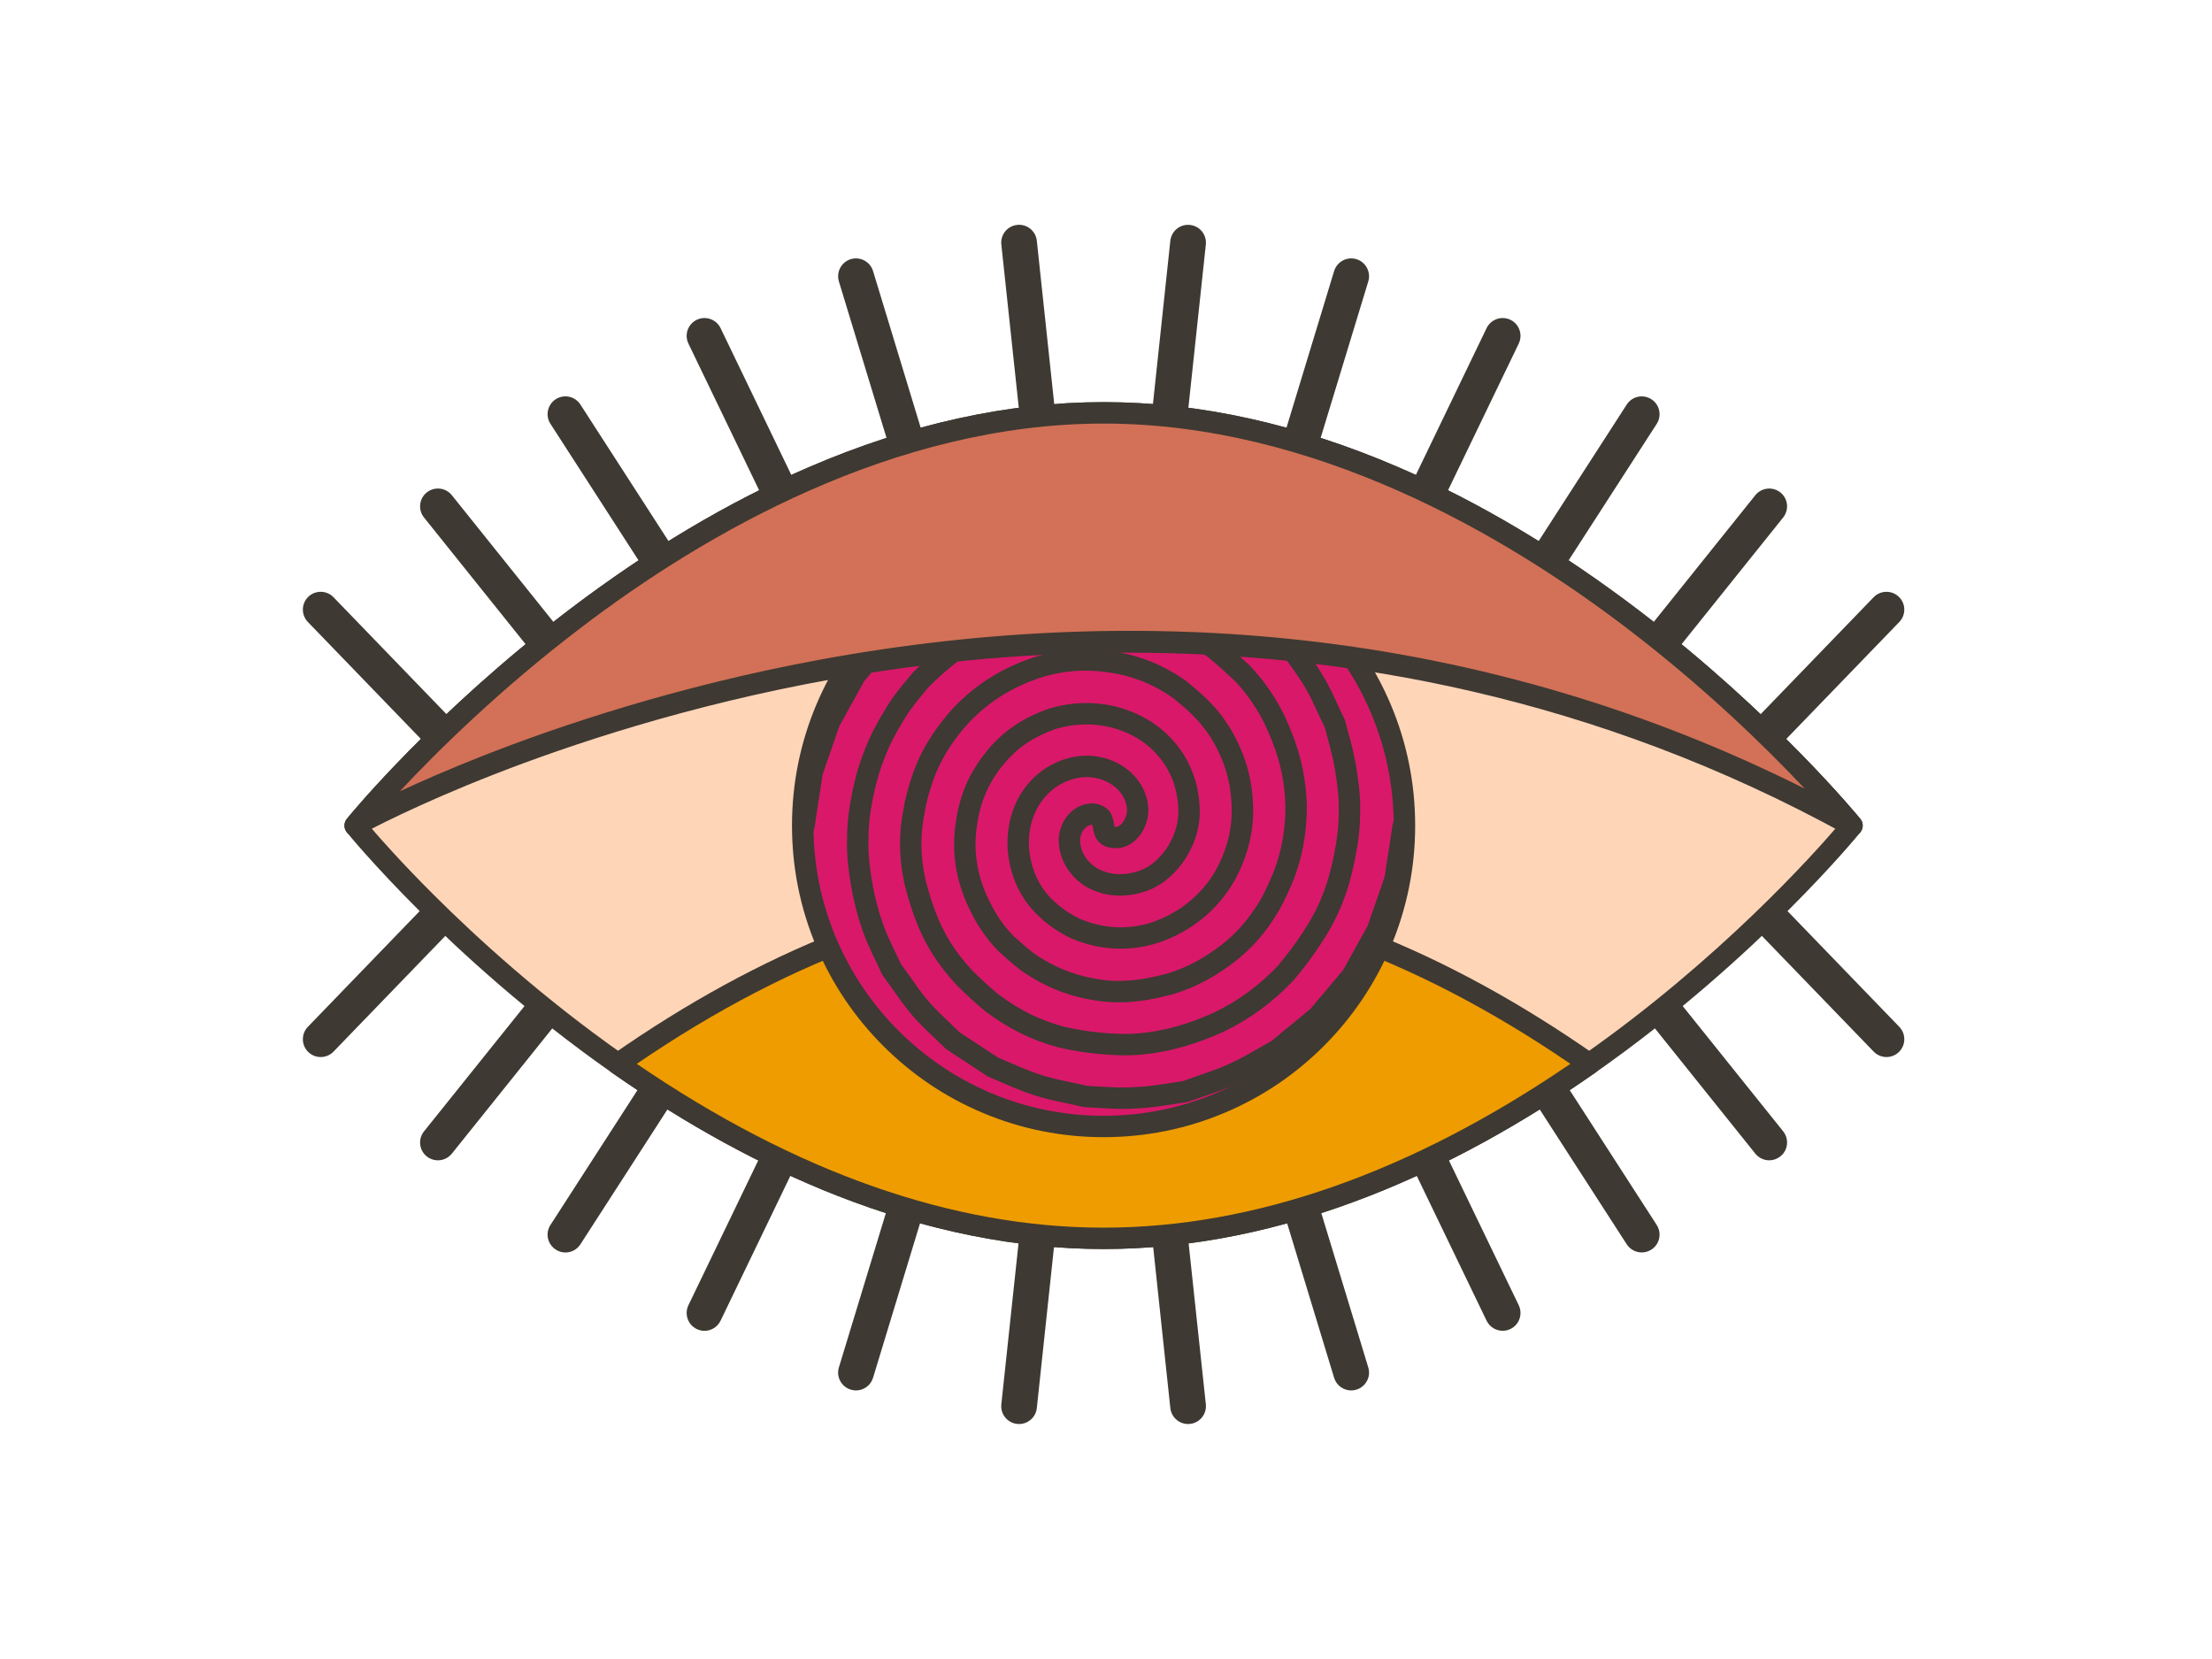 <svg xmlns="http://www.w3.org/2000/svg" xmlns:xlink="http://www.w3.org/1999/xlink" width="200" zoomAndPan="magnify" viewBox="0 0 150 112.5" height="150" preserveAspectRatio="xMidYMid meet" version="1.2"><defs><clipPath id="5ef3908330"><path d="M 20.395 40 L 34 40 L 34 54 L 20.395 54 Z M 20.395 40 "/></clipPath><clipPath id="efacabf51d"><path d="M 67 15.184 L 72 15.184 L 72 33 L 67 33 Z M 67 15.184 "/></clipPath><clipPath id="d64145f5f3"><path d="M 77 15.184 L 82 15.184 L 82 33 L 77 33 Z M 77 15.184 "/></clipPath><clipPath id="2e82fb5c34"><path d="M 116 40 L 129.41 40 L 129.41 54 L 116 54 Z M 116 40 "/></clipPath><clipPath id="f9889ec0fc"><path d="M 20.395 58 L 34 58 L 34 72 L 20.395 72 Z M 20.395 58 "/></clipPath><clipPath id="c8ac4a3f14"><path d="M 67 79 L 72 79 L 72 96.57 L 67 96.57 Z M 67 79 "/></clipPath><clipPath id="7db58490e0"><path d="M 77 79 L 82 79 L 82 96.57 L 77 96.57 Z M 77 79 "/></clipPath><clipPath id="75ca0b5b0d"><path d="M 116 58 L 129.41 58 L 129.41 72 L 116 72 Z M 116 58 "/></clipPath></defs><g id="da82dc3b45"><g clip-rule="nonzero" clip-path="url(#5ef3908330)"><path style=" stroke:none;fill-rule:nonzero;fill:#3e3932;fill-opacity:1;" d="M 31.988 53.152 C 31.672 53.152 31.355 53.027 31.121 52.781 L 20.879 42.18 C 20.414 41.699 20.426 40.934 20.906 40.469 C 21.387 40.008 22.152 40.02 22.617 40.5 L 32.859 51.102 C 33.324 51.582 33.312 52.348 32.832 52.812 C 32.594 53.039 32.293 53.152 31.988 53.152 Z M 31.988 53.152 "/></g><path style=" stroke:none;fill-rule:nonzero;fill:#3e3932;fill-opacity:1;" d="M 38.918 47.047 C 38.562 47.047 38.215 46.891 37.973 46.594 L 28.754 35.094 C 28.336 34.574 28.418 33.812 28.938 33.395 C 29.461 32.977 30.223 33.059 30.641 33.582 L 39.859 45.082 C 40.277 45.602 40.195 46.363 39.676 46.781 C 39.449 46.961 39.184 47.047 38.918 47.047 Z M 38.918 47.047 "/><path style=" stroke:none;fill-rule:nonzero;fill:#3e3932;fill-opacity:1;" d="M 46.34 41.684 C 45.941 41.684 45.551 41.488 45.32 41.129 L 37.328 28.742 C 36.965 28.184 37.125 27.434 37.688 27.07 C 38.25 26.711 38.996 26.871 39.359 27.434 L 47.352 39.82 C 47.715 40.379 47.555 41.129 46.992 41.492 C 46.789 41.621 46.562 41.684 46.34 41.684 Z M 46.34 41.684 "/><path style=" stroke:none;fill-rule:nonzero;fill:#3e3932;fill-opacity:1;" d="M 54.176 37.266 C 53.727 37.266 53.293 37.012 53.086 36.582 L 46.684 23.301 C 46.395 22.699 46.645 21.977 47.246 21.688 C 47.848 21.398 48.57 21.648 48.863 22.25 L 55.262 35.531 C 55.555 36.133 55.301 36.855 54.699 37.145 C 54.531 37.227 54.352 37.266 54.176 37.266 Z M 54.176 37.266 "/><path style=" stroke:none;fill-rule:nonzero;fill:#3e3932;fill-opacity:1;" d="M 62.336 34.047 C 61.816 34.047 61.34 33.711 61.18 33.188 L 56.887 19.086 C 56.695 18.445 57.055 17.77 57.691 17.574 C 58.332 17.383 59.008 17.742 59.203 18.379 L 63.492 32.484 C 63.688 33.121 63.328 33.797 62.688 33.992 C 62.57 34.027 62.453 34.047 62.336 34.047 Z M 62.336 34.047 "/><g clip-rule="nonzero" clip-path="url(#efacabf51d)"><path style=" stroke:none;fill-rule:nonzero;fill:#3e3932;fill-opacity:1;" d="M 70.668 32.32 C 70.059 32.32 69.535 31.859 69.469 31.238 L 67.902 16.582 C 67.832 15.918 68.312 15.32 68.977 15.25 C 69.641 15.18 70.238 15.66 70.309 16.324 L 71.871 30.984 C 71.945 31.648 71.461 32.242 70.797 32.312 C 70.754 32.32 70.711 32.32 70.668 32.32 Z M 70.668 32.32 "/></g><g clip-rule="nonzero" clip-path="url(#d64145f5f3)"><path style=" stroke:none;fill-rule:nonzero;fill:#3e3932;fill-opacity:1;" d="M 79.004 32.32 C 78.961 32.32 78.918 32.32 78.871 32.312 C 78.207 32.242 77.727 31.648 77.801 30.984 L 79.363 16.324 C 79.438 15.66 80.031 15.18 80.695 15.254 C 81.359 15.324 81.84 15.918 81.77 16.582 L 80.203 31.242 C 80.137 31.859 79.613 32.32 79.004 32.32 Z M 79.004 32.32 "/></g><path style=" stroke:none;fill-rule:nonzero;fill:#3e3932;fill-opacity:1;" d="M 87.336 34.047 C 87.219 34.047 87.102 34.027 86.984 33.992 C 86.344 33.797 85.984 33.121 86.18 32.484 L 90.469 18.383 C 90.664 17.742 91.34 17.383 91.98 17.574 C 92.617 17.77 92.98 18.445 92.785 19.086 L 88.492 33.188 C 88.332 33.711 87.855 34.047 87.336 34.047 Z M 87.336 34.047 "/><path style=" stroke:none;fill-rule:nonzero;fill:#3e3932;fill-opacity:1;" d="M 95.496 37.266 C 95.32 37.266 95.141 37.227 94.973 37.145 C 94.371 36.855 94.117 36.133 94.41 35.531 L 100.809 22.25 C 101.102 21.648 101.824 21.398 102.426 21.688 C 103.027 21.977 103.277 22.699 102.988 23.301 L 96.586 36.582 C 96.379 37.012 95.945 37.266 95.496 37.266 Z M 95.496 37.266 "/><path style=" stroke:none;fill-rule:nonzero;fill:#3e3932;fill-opacity:1;" d="M 103.332 41.684 C 103.109 41.684 102.883 41.621 102.68 41.492 C 102.117 41.129 101.957 40.379 102.32 39.82 L 110.312 27.434 C 110.676 26.871 111.422 26.711 111.984 27.074 C 112.547 27.434 112.707 28.184 112.344 28.746 L 104.352 41.129 C 104.121 41.488 103.73 41.684 103.332 41.684 Z M 103.332 41.684 "/><path style=" stroke:none;fill-rule:nonzero;fill:#3e3932;fill-opacity:1;" d="M 110.754 47.047 C 110.488 47.047 110.223 46.961 109.996 46.781 C 109.477 46.363 109.395 45.602 109.812 45.082 L 119.031 33.582 C 119.449 33.062 120.211 32.977 120.734 33.395 C 121.254 33.812 121.336 34.574 120.918 35.094 L 111.699 46.594 C 111.457 46.895 111.109 47.047 110.754 47.047 Z M 110.754 47.047 "/><g clip-rule="nonzero" clip-path="url(#2e82fb5c34)"><path style=" stroke:none;fill-rule:nonzero;fill:#3e3932;fill-opacity:1;" d="M 117.684 53.152 C 117.379 53.152 117.078 53.039 116.84 52.812 C 116.359 52.348 116.348 51.582 116.812 51.102 L 127.055 40.5 C 127.52 40.02 128.285 40.008 128.766 40.473 C 129.246 40.934 129.258 41.703 128.793 42.18 L 118.551 52.781 C 118.312 53.027 118 53.152 117.684 53.152 Z M 117.684 53.152 "/></g><g clip-rule="nonzero" clip-path="url(#f9889ec0fc)"><path style=" stroke:none;fill-rule:nonzero;fill:#3e3932;fill-opacity:1;" d="M 21.746 71.68 C 21.445 71.68 21.141 71.566 20.906 71.34 C 20.426 70.875 20.414 70.109 20.879 69.629 L 31.121 59.027 C 31.586 58.547 32.352 58.535 32.832 59 C 33.312 59.465 33.324 60.23 32.859 60.711 L 22.617 71.312 C 22.379 71.559 22.062 71.68 21.746 71.68 Z M 21.746 71.68 "/></g><path style=" stroke:none;fill-rule:nonzero;fill:#3e3932;fill-opacity:1;" d="M 29.695 78.684 C 29.43 78.684 29.164 78.598 28.938 78.418 C 28.418 78 28.336 77.238 28.754 76.719 L 37.977 65.219 C 38.395 64.695 39.152 64.613 39.676 65.031 C 40.195 65.449 40.281 66.211 39.863 66.73 L 30.641 78.23 C 30.398 78.527 30.051 78.684 29.695 78.684 Z M 29.695 78.684 "/><path style=" stroke:none;fill-rule:nonzero;fill:#3e3932;fill-opacity:1;" d="M 38.344 84.934 C 38.117 84.934 37.891 84.871 37.688 84.738 C 37.125 84.375 36.965 83.629 37.328 83.066 L 45.32 70.68 C 45.684 70.121 46.43 69.957 46.992 70.32 C 47.555 70.684 47.715 71.43 47.352 71.992 L 39.359 84.379 C 39.129 84.738 38.738 84.934 38.344 84.934 Z M 38.344 84.934 "/><path style=" stroke:none;fill-rule:nonzero;fill:#3e3932;fill-opacity:1;" d="M 47.773 90.246 C 47.598 90.246 47.418 90.207 47.246 90.125 C 46.645 89.832 46.395 89.109 46.684 88.508 L 53.086 75.23 C 53.375 74.629 54.098 74.375 54.699 74.668 C 55.301 74.957 55.555 75.68 55.262 76.281 L 48.863 89.559 C 48.652 89.992 48.223 90.246 47.773 90.246 Z M 47.773 90.246 "/><path style=" stroke:none;fill-rule:nonzero;fill:#3e3932;fill-opacity:1;" d="M 58.047 94.289 C 57.93 94.289 57.809 94.27 57.691 94.234 C 57.055 94.039 56.691 93.363 56.887 92.727 L 61.18 78.621 C 61.375 77.984 62.051 77.625 62.688 77.816 C 63.328 78.012 63.688 78.688 63.492 79.328 L 59.203 93.43 C 59.043 93.953 58.562 94.289 58.047 94.289 Z M 58.047 94.289 "/><g clip-rule="nonzero" clip-path="url(#c8ac4a3f14)"><path style=" stroke:none;fill-rule:nonzero;fill:#3e3932;fill-opacity:1;" d="M 69.105 96.566 C 69.062 96.566 69.02 96.562 68.977 96.559 C 68.312 96.488 67.832 95.895 67.902 95.23 L 69.469 80.57 C 69.539 79.906 70.133 79.426 70.797 79.496 C 71.461 79.57 71.945 80.164 71.871 80.828 L 70.309 95.484 C 70.242 96.105 69.715 96.566 69.105 96.566 Z M 69.105 96.566 "/></g><g clip-rule="nonzero" clip-path="url(#7db58490e0)"><path style=" stroke:none;fill-rule:nonzero;fill:#3e3932;fill-opacity:1;" d="M 80.566 96.566 C 79.957 96.566 79.43 96.105 79.363 95.484 L 77.801 80.828 C 77.727 80.164 78.211 79.566 78.875 79.496 C 79.539 79.426 80.133 79.906 80.203 80.57 L 81.77 95.227 C 81.84 95.891 81.359 96.488 80.695 96.559 C 80.652 96.562 80.609 96.566 80.566 96.566 Z M 80.566 96.566 "/></g><path style=" stroke:none;fill-rule:nonzero;fill:#3e3932;fill-opacity:1;" d="M 91.629 94.289 C 91.109 94.289 90.629 93.953 90.469 93.43 L 86.18 79.328 C 85.984 78.688 86.344 78.012 86.984 77.816 C 87.621 77.625 88.297 77.984 88.492 78.621 L 92.785 92.727 C 92.98 93.363 92.617 94.039 91.98 94.234 C 91.863 94.27 91.742 94.289 91.629 94.289 Z M 91.629 94.289 "/><path style=" stroke:none;fill-rule:nonzero;fill:#3e3932;fill-opacity:1;" d="M 101.898 90.242 C 101.449 90.242 101.02 89.992 100.809 89.559 L 94.406 76.281 C 94.117 75.68 94.371 74.957 94.973 74.664 C 95.574 74.375 96.297 74.629 96.586 75.23 L 102.988 88.508 C 103.277 89.109 103.027 89.832 102.426 90.121 C 102.254 90.207 102.074 90.242 101.898 90.242 Z M 101.898 90.242 "/><path style=" stroke:none;fill-rule:nonzero;fill:#3e3932;fill-opacity:1;" d="M 111.328 84.93 C 110.934 84.93 110.543 84.734 110.312 84.379 L 102.32 71.992 C 101.957 71.43 102.117 70.684 102.68 70.32 C 103.238 69.957 103.988 70.121 104.352 70.68 L 112.344 83.066 C 112.707 83.629 112.547 84.375 111.984 84.738 C 111.781 84.867 111.555 84.93 111.328 84.93 Z M 111.328 84.93 "/><path style=" stroke:none;fill-rule:nonzero;fill:#3e3932;fill-opacity:1;" d="M 119.977 78.684 C 119.621 78.684 119.273 78.527 119.031 78.23 L 109.812 66.73 C 109.395 66.207 109.477 65.445 109.996 65.027 C 110.52 64.609 111.277 64.695 111.695 65.215 L 120.918 76.715 C 121.336 77.238 121.254 78 120.734 78.414 C 120.508 78.594 120.242 78.684 119.977 78.684 Z M 119.977 78.684 "/><g clip-rule="nonzero" clip-path="url(#75ca0b5b0d)"><path style=" stroke:none;fill-rule:nonzero;fill:#3e3932;fill-opacity:1;" d="M 127.926 71.68 C 127.609 71.68 127.293 71.555 127.055 71.309 L 116.812 60.707 C 116.348 60.227 116.359 59.461 116.84 59 C 117.32 58.535 118.086 58.547 118.551 59.027 L 128.793 69.629 C 129.258 70.109 129.246 70.875 128.766 71.34 C 128.531 71.566 128.227 71.68 127.926 71.68 Z M 127.926 71.68 "/></g><path style=" stroke:none;fill-rule:nonzero;fill:#ffd5b8;fill-opacity:1;" d="M 125.59 55.984 C 125.59 55.984 118.672 64.504 107.766 72.141 C 98.902 78.352 87.402 83.977 74.836 83.977 C 62.27 83.977 50.77 78.352 41.906 72.141 C 31 64.504 24.082 55.984 24.082 55.984 C 24.242 55.789 46.902 27.996 74.836 27.996 C 102.867 27.996 125.59 55.984 125.59 55.984 Z M 125.59 55.984 "/><path style=" stroke:none;fill-rule:nonzero;fill:#3e3932;fill-opacity:1;" d="M 74.836 84.699 C 68.957 84.699 62.863 83.477 56.719 81.062 C 51.668 79.078 46.547 76.277 41.488 72.738 C 35.812 68.762 31.234 64.547 28.391 61.715 C 25.309 58.637 23.59 56.531 23.52 56.441 C 23.297 56.168 23.305 55.777 23.531 55.512 C 23.883 55.082 29.547 48.223 38.605 41.34 C 43.977 37.258 49.441 34.008 54.859 31.676 C 61.641 28.754 68.363 27.27 74.836 27.27 C 81.328 27.27 88.074 28.762 94.879 31.703 C 100.305 34.047 105.785 37.316 111.164 41.414 C 120.312 48.383 126.094 55.457 126.152 55.527 C 126.371 55.793 126.371 56.176 126.152 56.441 C 126.082 56.531 124.363 58.637 121.281 61.715 C 118.438 64.547 113.859 68.762 108.184 72.738 C 103.129 76.277 98.004 79.078 92.957 81.062 C 86.809 83.477 80.715 84.699 74.836 84.699 Z M 25.031 55.984 C 25.699 56.77 27.219 58.496 29.434 60.703 C 32.23 63.492 36.738 67.637 42.32 71.547 C 53.41 79.312 64.348 83.25 74.836 83.25 C 85.324 83.25 96.262 79.312 107.352 71.547 C 116.625 65.055 123.051 57.848 124.641 55.984 C 123.219 54.324 117.945 48.402 110.258 42.547 C 101.973 36.242 89.102 28.723 74.836 28.723 C 60.598 28.723 47.754 36.211 39.484 42.496 C 31.684 48.422 26.453 54.316 25.031 55.984 Z M 25.031 55.984 "/><path style=" stroke:none;fill-rule:nonzero;fill:#ee9c00;fill-opacity:1;" d="M 74.836 84.215 C 69.02 84.215 62.98 83.004 56.895 80.613 C 51.879 78.641 46.793 75.859 41.766 72.34 L 41.484 72.141 L 41.766 71.945 C 46.793 68.426 51.883 65.645 56.895 63.672 C 62.98 61.281 69.02 60.066 74.836 60.066 C 80.652 60.066 86.691 61.281 92.777 63.672 C 97.793 65.645 102.879 68.426 107.906 71.945 L 108.188 72.141 L 107.906 72.34 C 102.879 75.859 97.793 78.641 92.777 80.613 C 86.691 83.004 80.652 84.215 74.836 84.215 Z M 74.836 84.215 "/><path style=" stroke:none;fill-rule:nonzero;fill:#3e3932;fill-opacity:1;" d="M 74.836 84.699 C 68.957 84.699 62.863 83.477 56.719 81.062 C 51.668 79.078 46.547 76.277 41.488 72.738 C 41.297 72.602 41.18 72.379 41.18 72.141 C 41.18 71.906 41.297 71.684 41.488 71.547 C 46.547 68.008 51.668 65.207 56.719 63.223 C 62.863 60.809 68.957 59.586 74.836 59.586 C 80.715 59.586 86.809 60.809 92.953 63.223 C 98.004 65.207 103.125 68.008 108.184 71.547 C 108.375 71.684 108.492 71.906 108.492 72.141 C 108.492 72.379 108.375 72.602 108.184 72.738 C 103.125 76.277 98.004 79.078 92.953 81.062 C 86.809 83.477 80.715 84.699 74.836 84.699 Z M 43.18 72.141 C 53.973 79.512 64.621 83.25 74.836 83.25 C 85.051 83.25 95.695 79.512 106.492 72.141 C 95.695 64.77 85.051 61.035 74.836 61.035 C 64.621 61.035 53.977 64.77 43.18 72.141 Z M 43.18 72.141 "/><path style=" stroke:none;fill-rule:nonzero;fill:#d9186a;fill-opacity:1;" d="M 95.238 55.984 C 95.238 56.652 95.207 57.32 95.141 57.984 C 95.074 58.652 94.977 59.312 94.848 59.965 C 94.715 60.621 94.555 61.27 94.359 61.91 C 94.168 62.547 93.941 63.176 93.688 63.793 C 93.43 64.41 93.145 65.016 92.828 65.605 C 92.516 66.191 92.172 66.766 91.801 67.32 C 91.43 67.875 91.031 68.414 90.609 68.93 C 90.184 69.445 89.734 69.941 89.262 70.414 C 88.789 70.887 88.297 71.332 87.781 71.758 C 87.262 72.18 86.727 72.578 86.172 72.949 C 85.617 73.32 85.043 73.664 84.453 73.98 C 83.863 74.293 83.262 74.582 82.645 74.836 C 82.027 75.09 81.398 75.316 80.758 75.512 C 80.121 75.703 79.473 75.867 78.816 75.996 C 78.16 76.129 77.5 76.227 76.836 76.289 C 76.172 76.355 75.504 76.391 74.836 76.391 C 74.168 76.391 73.5 76.355 72.836 76.289 C 72.172 76.227 71.512 76.129 70.855 75.996 C 70.199 75.867 69.551 75.703 68.914 75.512 C 68.273 75.316 67.645 75.09 67.027 74.836 C 66.41 74.582 65.809 74.293 65.219 73.98 C 64.629 73.664 64.055 73.32 63.5 72.949 C 62.945 72.578 62.41 72.18 61.891 71.758 C 61.375 71.332 60.883 70.887 60.41 70.414 C 59.938 69.941 59.488 69.445 59.062 68.93 C 58.641 68.414 58.242 67.875 57.871 67.32 C 57.5 66.766 57.156 66.191 56.844 65.605 C 56.527 65.016 56.242 64.41 55.984 63.793 C 55.73 63.176 55.504 62.547 55.312 61.91 C 55.117 61.27 54.957 60.621 54.824 59.965 C 54.695 59.312 54.598 58.652 54.531 57.984 C 54.465 57.32 54.434 56.652 54.434 55.984 C 54.434 55.316 54.465 54.652 54.531 53.984 C 54.598 53.32 54.695 52.66 54.824 52.004 C 54.957 51.352 55.117 50.703 55.312 50.062 C 55.504 49.422 55.73 48.797 55.984 48.18 C 56.242 47.559 56.527 46.957 56.844 46.367 C 57.156 45.777 57.5 45.207 57.871 44.648 C 58.242 44.094 58.641 43.559 59.062 43.043 C 59.488 42.527 59.938 42.031 60.41 41.559 C 60.883 41.086 61.375 40.637 61.891 40.215 C 62.41 39.789 62.945 39.391 63.5 39.02 C 64.055 38.648 64.629 38.309 65.219 37.992 C 65.809 37.676 66.41 37.391 67.027 37.137 C 67.645 36.879 68.273 36.656 68.914 36.461 C 69.551 36.266 70.199 36.105 70.855 35.977 C 71.512 35.844 72.172 35.746 72.836 35.68 C 73.5 35.617 74.168 35.582 74.836 35.582 C 75.504 35.582 76.172 35.617 76.836 35.68 C 77.5 35.746 78.16 35.844 78.816 35.977 C 79.473 36.105 80.121 36.266 80.758 36.461 C 81.398 36.656 82.027 36.879 82.645 37.137 C 83.262 37.391 83.863 37.676 84.453 37.992 C 85.043 38.309 85.617 38.648 86.172 39.02 C 86.727 39.391 87.262 39.789 87.781 40.215 C 88.297 40.637 88.789 41.086 89.262 41.559 C 89.734 42.031 90.184 42.527 90.609 43.043 C 91.031 43.559 91.43 44.094 91.801 44.648 C 92.172 45.207 92.516 45.777 92.828 46.367 C 93.145 46.957 93.43 47.559 93.688 48.18 C 93.941 48.797 94.168 49.422 94.359 50.062 C 94.555 50.703 94.715 51.352 94.848 52.004 C 94.977 52.66 95.074 53.32 95.141 53.984 C 95.207 54.652 95.238 55.316 95.238 55.984 Z M 95.238 55.984 "/><path style=" stroke:none;fill-rule:nonzero;fill:#3e3932;fill-opacity:1;" d="M 74.836 77.113 C 71.984 77.113 69.215 76.555 66.613 75.453 C 64.094 74.391 61.836 72.867 59.895 70.926 C 57.953 68.984 56.434 66.727 55.367 64.211 C 54.266 61.605 53.707 58.836 53.707 55.984 C 53.707 53.133 54.266 50.367 55.367 47.762 C 56.434 45.246 57.953 42.984 59.895 41.043 C 61.836 39.105 64.094 37.582 66.613 36.516 C 69.219 35.414 71.984 34.855 74.836 34.855 C 77.688 34.855 80.457 35.414 83.059 36.516 C 85.578 37.582 87.836 39.105 89.777 41.043 C 91.719 42.984 93.238 45.246 94.305 47.762 C 95.406 50.367 95.965 53.133 95.965 55.984 C 95.965 58.836 95.406 61.605 94.305 64.211 C 93.238 66.727 91.715 68.984 89.777 70.926 C 87.836 72.867 85.578 74.391 83.059 75.453 C 80.457 76.555 77.688 77.113 74.836 77.113 Z M 74.836 36.309 C 63.984 36.309 55.16 45.137 55.16 55.984 C 55.16 66.836 63.984 75.664 74.836 75.664 C 85.688 75.664 94.512 66.836 94.512 55.984 C 94.512 45.137 85.688 36.309 74.836 36.309 Z M 74.836 36.309 "/><path style=" stroke:none;fill-rule:nonzero;fill:#3e3932;fill-opacity:1;" d="M 76.176 75.199 C 75.621 75.199 75.066 75.164 74.523 75.133 C 74.203 75.113 73.902 75.094 73.598 75.082 C 73.551 75.082 73.504 75.074 73.457 75.062 C 73.102 74.98 72.746 74.906 72.367 74.824 C 71.652 74.676 70.91 74.52 70.176 74.285 C 69.367 74.027 68.609 73.699 67.871 73.379 C 67.605 73.266 67.332 73.145 67.062 73.031 C 67.02 73.016 66.977 72.992 66.938 72.969 C 66.496 72.672 66.031 72.371 65.586 72.078 C 65.137 71.785 64.668 71.484 64.223 71.184 C 64.18 71.156 64.145 71.125 64.109 71.094 C 63.859 70.844 63.602 70.598 63.348 70.359 C 62.832 69.871 62.297 69.363 61.816 68.797 C 61.34 68.234 60.934 67.656 60.543 67.098 C 60.32 66.777 60.105 66.477 59.883 66.176 C 59.852 66.133 59.824 66.086 59.801 66.039 C 59.672 65.758 59.539 65.48 59.398 65.188 C 59.082 64.527 58.75 63.848 58.504 63.133 C 58.141 62.094 57.883 61.082 57.707 60.039 C 57.551 59.102 57.398 57.988 57.441 56.848 C 57.445 55.859 57.559 54.855 57.797 53.699 C 58.031 52.574 58.305 51.66 58.684 50.738 C 59 49.91 59.438 49.062 60.098 47.992 C 60.578 47.191 61.117 46.547 61.688 45.867 C 61.758 45.781 61.828 45.699 61.902 45.613 C 61.914 45.598 61.93 45.582 61.945 45.566 C 62.633 44.875 63.328 44.266 64.137 43.637 C 64.141 43.633 64.145 43.629 64.152 43.625 C 64.98 43.016 65.785 42.52 66.676 42.074 C 67.496 41.664 68.375 41.34 69.441 41.047 C 70.391 40.777 71.32 40.602 72.285 40.516 C 73.219 40.426 74.203 40.426 75.141 40.516 C 76.059 40.602 76.949 40.777 77.852 41.047 C 78.836 41.293 79.699 41.617 80.496 42.035 C 81.32 42.445 82.07 42.895 82.793 43.406 C 82.805 43.414 82.82 43.426 82.832 43.434 C 83.555 44.02 84.207 44.629 84.781 45.164 C 84.793 45.176 84.805 45.188 84.816 45.203 C 86.039 46.516 86.949 47.977 87.594 49.68 C 88.238 51.27 88.574 52.895 88.621 54.637 C 88.621 54.645 88.621 54.648 88.621 54.656 C 88.621 56.398 88.34 57.992 87.766 59.535 C 87.766 59.543 87.762 59.555 87.758 59.562 C 87.477 60.25 87.156 60.988 86.742 61.723 C 86.742 61.727 86.738 61.73 86.734 61.734 C 85.84 63.246 84.879 64.344 83.617 65.297 C 82.293 66.305 81.008 66.973 79.57 67.41 C 79.562 67.41 79.555 67.414 79.551 67.414 C 77.895 67.867 76.551 68.031 75.195 67.949 C 75.191 67.949 75.184 67.949 75.18 67.949 C 72.977 67.766 71.039 67.07 69.262 65.824 C 69.254 65.82 69.246 65.812 69.242 65.809 C 68.703 65.406 68.215 64.965 67.746 64.535 C 67.734 64.527 67.727 64.52 67.719 64.512 C 66.832 63.621 66.156 62.598 65.531 61.191 C 65.531 61.188 65.527 61.184 65.527 61.184 C 64.746 59.348 64.523 57.523 64.84 55.605 C 65.117 53.777 65.801 52.262 66.996 50.836 C 68.059 49.559 69.363 48.68 71.09 48.07 C 71.102 48.066 71.113 48.062 71.121 48.059 C 72.641 47.598 74.184 47.551 75.707 47.922 C 75.715 47.922 75.719 47.926 75.723 47.926 C 77.703 48.457 79.23 49.547 80.266 51.164 C 80.27 51.168 80.27 51.168 80.27 51.172 C 80.941 52.246 81.309 53.469 81.355 54.801 C 81.402 55.957 81.094 57.082 80.441 58.137 C 80.441 58.141 80.441 58.141 80.438 58.145 C 79.812 59.133 79 59.875 78.086 60.285 C 78.078 60.289 78.07 60.293 78.066 60.297 C 76.523 60.934 74.953 60.875 73.648 60.129 C 73.641 60.121 73.633 60.117 73.625 60.113 C 72.535 59.438 71.848 58.312 71.797 57.109 C 71.762 56.379 72.047 55.637 72.555 55.129 C 72.996 54.688 73.566 54.457 74.168 54.484 C 74.195 54.484 74.227 54.488 74.254 54.492 C 74.867 54.594 75.297 54.922 75.422 55.371 C 75.492 55.559 75.523 55.742 75.547 55.891 C 75.555 55.941 75.566 56.012 75.578 56.062 C 75.711 56.086 75.828 56.055 75.945 55.969 C 76.215 55.77 76.422 55.32 76.426 54.922 C 76.391 54.031 75.73 53.23 74.742 52.879 C 73.719 52.516 72.555 52.711 71.543 53.418 C 70.398 54.266 69.77 55.605 69.766 57.195 C 69.809 58.664 70.352 59.996 71.293 60.938 C 71.844 61.484 72.438 61.914 73.172 62.281 C 74.777 62.98 76.488 63.074 78.109 62.547 C 79.969 61.91 81.461 60.703 82.422 59.055 C 83.223 57.609 83.594 56.113 83.516 54.609 C 83.516 54.605 83.516 54.602 83.516 54.598 C 83.477 53.461 83.246 52.406 82.809 51.371 C 82.328 50.246 81.73 49.348 80.926 48.547 C 80.52 48.137 80.098 47.785 79.648 47.414 L 79.555 47.336 C 78.496 46.594 77.477 46.125 76.254 45.805 C 74.246 45.324 72.375 45.375 70.539 45.961 C 68.469 46.652 66.797 47.75 65.426 49.312 C 64.414 50.5 63.727 51.652 63.273 52.938 C 63.035 53.652 62.828 54.305 62.707 55.066 C 62.707 55.078 62.703 55.09 62.703 55.098 C 62.398 56.582 62.41 58.008 62.742 59.586 C 62.93 60.309 63.141 61.078 63.434 61.824 C 63.434 61.828 63.434 61.832 63.438 61.836 C 63.965 63.273 64.777 64.566 65.91 65.789 C 66.578 66.453 67.145 66.973 67.746 67.461 C 69.176 68.52 70.535 69.188 72.148 69.621 C 72.945 69.812 73.746 69.941 74.672 70.027 C 75.707 70.125 76.523 70.141 77.254 70.07 C 78.133 69.992 78.977 69.832 79.84 69.586 C 80.645 69.355 81.492 69.043 82.363 68.648 C 84.004 67.848 85.41 66.809 86.672 65.473 C 87.348 64.66 87.863 63.965 88.348 63.223 C 88.352 63.219 88.352 63.215 88.355 63.215 C 89.422 61.609 90.07 60.004 90.453 58 C 90.453 57.996 90.453 57.992 90.457 57.988 C 90.676 56.926 90.781 56.031 90.781 55.164 C 90.781 55.156 90.781 55.145 90.781 55.137 C 90.816 54.227 90.715 53.348 90.535 52.223 C 90.418 51.504 90.242 50.844 90.055 50.145 C 89.984 49.887 89.914 49.617 89.844 49.348 C 89.684 49.027 89.535 48.703 89.391 48.387 C 89.121 47.797 88.84 47.188 88.504 46.617 C 88.129 45.984 87.699 45.395 87.285 44.82 C 87.121 44.598 86.957 44.367 86.793 44.133 C 86.586 43.941 86.383 43.742 86.188 43.551 C 85.668 43.043 85.133 42.52 84.555 42.059 C 83.738 41.398 82.945 40.871 81.984 40.348 C 81.207 39.926 80.434 39.609 79.613 39.273 C 79.426 39.195 79.238 39.121 79.051 39.043 C 78.547 38.922 78.02 38.809 77.508 38.699 C 76.996 38.586 76.465 38.473 75.949 38.352 C 75.426 38.328 74.891 38.309 74.355 38.289 C 73.812 38.27 73.27 38.25 72.734 38.227 C 72.184 38.309 71.645 38.391 71.105 38.473 C 70.562 38.555 70.02 38.637 69.469 38.719 C 68.934 38.902 68.406 39.078 67.891 39.25 C 67.379 39.422 66.852 39.598 66.32 39.781 C 65.836 40.043 65.352 40.324 64.879 40.594 C 64.406 40.863 63.918 41.145 63.426 41.414 C 62.992 41.785 62.543 42.148 62.109 42.5 C 61.68 42.852 61.234 43.215 60.809 43.578 C 60.441 44.008 60.066 44.457 59.703 44.887 C 59.34 45.32 58.969 45.766 58.598 46.199 C 58.316 46.707 58.035 47.211 57.766 47.703 C 57.492 48.195 57.215 48.707 56.926 49.219 C 56.738 49.777 56.539 50.34 56.348 50.887 C 56.16 51.426 55.965 51.984 55.781 52.531 C 55.695 53.129 55.602 53.727 55.512 54.305 C 55.418 54.895 55.32 55.508 55.238 56.113 C 55.184 56.512 54.816 56.789 54.418 56.734 C 54.023 56.68 53.746 56.312 53.801 55.918 C 53.887 55.293 53.984 54.676 54.078 54.078 C 54.172 53.484 54.27 52.875 54.352 52.266 C 54.359 52.219 54.367 52.176 54.383 52.133 C 54.574 51.555 54.781 50.969 54.98 50.402 C 55.176 49.844 55.383 49.262 55.57 48.695 C 55.586 48.652 55.605 48.609 55.625 48.57 C 55.922 48.039 56.215 47.512 56.496 47 C 56.777 46.488 57.07 45.961 57.367 45.426 C 57.391 45.387 57.418 45.344 57.449 45.309 C 57.828 44.867 58.215 44.402 58.59 43.957 C 58.969 43.508 59.359 43.039 59.742 42.59 C 59.766 42.562 59.793 42.535 59.82 42.512 C 60.273 42.125 60.742 41.742 61.195 41.375 C 61.641 41.012 62.102 40.637 62.539 40.262 C 62.578 40.227 62.621 40.199 62.664 40.176 C 63.168 39.902 63.672 39.613 64.156 39.336 C 64.652 39.051 65.164 38.758 65.68 38.477 C 65.715 38.457 65.75 38.441 65.789 38.43 C 66.344 38.234 66.898 38.051 67.434 37.875 C 67.965 37.695 68.512 37.516 69.059 37.324 C 69.102 37.309 69.145 37.297 69.191 37.293 C 69.762 37.207 70.324 37.121 70.887 37.039 C 71.449 36.953 72.012 36.867 72.586 36.781 C 72.633 36.777 72.676 36.773 72.723 36.777 C 73.277 36.797 73.844 36.816 74.41 36.84 C 74.969 36.859 75.527 36.883 76.074 36.902 C 76.125 36.906 76.172 36.91 76.215 36.922 C 76.738 37.047 77.285 37.164 77.812 37.281 C 78.352 37.395 78.906 37.516 79.445 37.645 C 79.48 37.652 79.52 37.664 79.555 37.68 C 79.754 37.766 79.957 37.848 80.16 37.93 C 80.98 38.266 81.828 38.609 82.676 39.07 C 83.707 39.633 84.59 40.223 85.465 40.93 C 86.094 41.434 86.656 41.98 87.199 42.512 C 87.41 42.715 87.625 42.93 87.84 43.129 C 87.875 43.164 87.91 43.203 87.938 43.242 C 88.109 43.484 88.285 43.73 88.461 43.969 C 88.895 44.57 89.344 45.188 89.75 45.879 C 90.125 46.516 90.422 47.16 90.711 47.781 C 90.867 48.125 91.016 48.449 91.176 48.77 C 91.199 48.816 91.219 48.867 91.23 48.918 C 91.301 49.207 91.379 49.492 91.453 49.77 C 91.645 50.473 91.84 51.199 91.965 51.996 C 92.16 53.203 92.27 54.16 92.23 55.18 C 92.23 56.129 92.113 57.141 91.875 58.281 C 91.457 60.477 90.742 62.246 89.562 64.016 C 89.043 64.812 88.492 65.555 87.773 66.418 C 87.766 66.43 87.754 66.438 87.746 66.449 C 86.355 67.93 84.801 69.078 82.988 69.961 C 82.984 69.961 82.977 69.965 82.969 69.969 C 82.031 70.391 81.113 70.73 80.238 70.98 C 79.289 71.254 78.355 71.43 77.387 71.516 C 76.57 71.594 75.66 71.582 74.535 71.473 C 73.535 71.379 72.668 71.238 71.801 71.031 C 71.797 71.031 71.789 71.027 71.781 71.027 C 69.977 70.543 68.461 69.797 66.867 68.617 C 66.859 68.609 66.852 68.602 66.844 68.598 C 66.195 68.07 65.59 67.52 64.875 66.805 C 64.871 66.801 64.863 66.793 64.859 66.785 C 63.586 65.422 62.676 63.969 62.078 62.344 C 61.758 61.523 61.535 60.707 61.332 59.938 C 61.328 59.926 61.328 59.914 61.324 59.902 C 60.949 58.121 60.934 56.508 61.277 54.824 C 61.418 53.957 61.652 53.219 61.898 52.473 C 61.898 52.469 61.902 52.465 61.902 52.461 C 62.422 50.996 63.191 49.695 64.328 48.367 C 64.332 48.363 64.332 48.363 64.332 48.359 C 65.879 46.594 67.762 45.359 70.086 44.582 C 70.09 44.582 70.09 44.582 70.094 44.582 C 72.195 43.91 74.324 43.852 76.598 44.395 C 76.602 44.398 76.609 44.398 76.613 44.398 C 78.023 44.762 79.199 45.309 80.414 46.164 C 80.43 46.176 80.445 46.188 80.461 46.199 L 80.578 46.297 C 81.051 46.691 81.5 47.062 81.953 47.52 C 82.891 48.453 83.586 49.5 84.145 50.805 C 84.652 52.004 84.922 53.223 84.969 54.539 C 85.055 56.32 84.625 58.078 83.688 59.766 C 83.688 59.77 83.684 59.773 83.68 59.777 C 82.539 61.738 80.773 63.172 78.574 63.922 C 78.57 63.922 78.566 63.922 78.566 63.922 C 76.59 64.566 74.516 64.453 72.57 63.602 C 72.559 63.594 72.547 63.59 72.539 63.586 C 71.656 63.145 70.934 62.629 70.27 61.961 C 69.059 60.754 68.363 59.07 68.316 57.223 C 68.316 57.215 68.316 57.211 68.316 57.203 C 68.316 55.133 69.16 53.371 70.691 52.246 C 70.695 52.242 70.699 52.238 70.703 52.234 C 72.105 51.25 73.754 50.984 75.227 51.508 C 76.789 52.066 77.828 53.391 77.875 54.887 C 77.875 54.895 77.875 54.902 77.875 54.91 C 77.875 55.781 77.457 56.656 76.809 57.133 C 76.297 57.512 75.68 57.617 75.07 57.43 C 75.062 57.43 75.059 57.426 75.055 57.426 C 74.289 57.168 74.176 56.492 74.113 56.129 C 74.105 56.062 74.094 55.992 74.078 55.938 C 74.074 55.934 74.066 55.934 74.059 55.93 C 73.883 55.934 73.723 56.008 73.582 56.152 C 73.363 56.371 73.23 56.719 73.246 57.043 C 73.277 57.777 73.691 58.441 74.379 58.871 C 75.281 59.383 76.391 59.414 77.5 58.957 C 78.148 58.66 78.742 58.113 79.211 57.371 C 79.707 56.566 79.941 55.719 79.906 54.852 C 79.867 53.777 79.578 52.797 79.043 51.941 C 78.199 50.625 76.992 49.77 75.359 49.328 C 74.098 49.023 72.82 49.062 71.559 49.441 C 70.094 49.961 69 50.699 68.109 51.766 C 67.09 52.98 66.508 54.27 66.273 55.824 C 66.273 55.828 66.273 55.832 66.273 55.836 C 66 57.473 66.191 59.035 66.859 60.605 C 67.414 61.852 67.977 62.707 68.734 63.473 C 69.195 63.891 69.629 64.285 70.102 64.641 C 71.66 65.73 73.359 66.336 75.293 66.5 C 76.477 66.57 77.672 66.422 79.156 66.016 C 80.438 65.629 81.543 65.047 82.742 64.141 C 83.844 63.305 84.688 62.336 85.484 61 C 85.832 60.379 86.105 59.758 86.41 59.02 C 86.922 57.645 87.168 56.223 87.168 54.664 C 87.125 53.078 86.832 51.664 86.246 50.215 C 86.242 50.207 86.242 50.203 86.238 50.199 C 85.664 48.684 84.859 47.379 83.773 46.207 C 83.09 45.574 82.555 45.082 81.938 44.574 C 81.277 44.113 80.594 43.703 79.84 43.328 C 79.836 43.328 79.832 43.324 79.828 43.32 C 79.129 42.953 78.363 42.668 77.484 42.449 C 77.473 42.445 77.461 42.445 77.453 42.441 C 76.633 42.195 75.832 42.039 75 41.957 C 74.156 41.879 73.266 41.879 72.422 41.957 C 71.543 42.039 70.695 42.195 69.836 42.441 C 69.832 42.445 69.828 42.445 69.824 42.445 C 68.84 42.715 68.07 43 67.328 43.371 C 66.512 43.777 65.777 44.227 65.02 44.785 C 64.273 45.367 63.629 45.934 62.996 46.566 C 62.93 46.645 62.867 46.719 62.805 46.797 C 62.27 47.434 61.762 48.039 61.34 48.742 C 61.34 48.746 61.336 48.75 61.336 48.75 C 60.719 49.746 60.32 50.52 60.035 51.262 C 60.035 51.266 60.031 51.273 60.031 51.277 C 59.688 52.117 59.438 52.957 59.219 53.996 C 59 55.059 58.895 55.969 58.895 56.863 C 58.895 56.871 58.895 56.883 58.895 56.891 C 58.852 57.902 58.996 58.93 59.141 59.801 C 59.301 60.762 59.539 61.695 59.875 62.652 C 60.094 63.289 60.406 63.934 60.707 64.555 C 60.836 64.82 60.965 65.094 61.09 65.363 C 61.312 65.664 61.527 65.969 61.734 66.262 C 62.105 66.793 62.488 67.344 62.926 67.855 C 63.355 68.363 63.836 68.82 64.348 69.301 C 64.59 69.531 64.84 69.77 65.086 70.016 C 65.512 70.297 65.953 70.582 66.379 70.863 C 66.809 71.145 67.254 71.434 67.688 71.719 C 67.945 71.828 68.203 71.938 68.449 72.047 C 69.188 72.363 69.879 72.664 70.621 72.902 C 71.281 73.113 71.984 73.262 72.668 73.402 C 73.016 73.477 73.371 73.551 73.727 73.637 C 74.023 73.648 74.32 73.664 74.613 73.684 C 75.383 73.73 76.184 73.777 76.926 73.719 C 76.934 73.719 76.945 73.719 76.953 73.719 C 77.809 73.688 78.641 73.555 79.523 73.418 C 79.742 73.383 79.973 73.344 80.203 73.312 C 80.488 73.207 80.781 73.109 81.062 73.012 C 81.812 72.754 82.582 72.488 83.312 72.164 C 83.984 71.871 84.621 71.504 85.293 71.117 C 85.602 70.938 85.926 70.75 86.25 70.57 C 86.684 70.203 87.133 69.836 87.566 69.484 C 87.996 69.133 88.441 68.773 88.867 68.406 C 89.234 67.977 89.609 67.531 89.973 67.098 C 90.332 66.664 90.707 66.219 91.078 65.789 C 91.359 65.277 91.641 64.773 91.91 64.281 C 92.184 63.789 92.461 63.281 92.75 62.77 C 92.934 62.211 93.133 61.648 93.324 61.102 C 93.516 60.562 93.711 60.004 93.895 59.453 C 93.977 58.875 94.074 58.281 94.164 57.703 C 94.258 57.113 94.352 56.5 94.438 55.91 C 94.492 55.512 94.859 55.238 95.258 55.293 C 95.656 55.352 95.93 55.719 95.875 56.117 C 95.789 56.715 95.691 57.332 95.598 57.93 C 95.504 58.523 95.406 59.137 95.324 59.727 C 95.316 59.77 95.305 59.809 95.293 59.852 C 95.098 60.43 94.895 61.016 94.695 61.582 C 94.496 62.145 94.293 62.723 94.102 63.293 C 94.09 63.336 94.07 63.375 94.047 63.418 C 93.754 63.945 93.461 64.473 93.18 64.98 C 92.898 65.496 92.605 66.027 92.309 66.559 C 92.285 66.602 92.258 66.641 92.227 66.676 C 91.844 67.121 91.457 67.582 91.082 68.031 C 90.707 68.48 90.316 68.945 89.934 69.395 C 89.906 69.422 89.883 69.449 89.852 69.473 C 89.398 69.863 88.934 70.242 88.48 70.609 C 88.035 70.973 87.574 71.348 87.137 71.723 C 87.098 71.758 87.055 71.785 87.008 71.812 C 86.676 71.992 86.34 72.184 86.016 72.371 C 85.34 72.762 84.641 73.168 83.898 73.492 C 83.113 73.84 82.312 74.117 81.535 74.383 C 81.234 74.484 80.922 74.594 80.625 74.699 C 80.578 74.719 80.531 74.73 80.484 74.734 C 80.238 74.773 79.988 74.812 79.746 74.852 C 78.867 74.988 77.957 75.133 77.023 75.168 C 76.742 75.188 76.457 75.199 76.176 75.199 Z M 76.176 75.199 "/><path style=" stroke:none;fill-rule:nonzero;fill:#d27157;fill-opacity:1;" d="M 125.59 55.984 C 74.836 27.996 24.332 55.793 24.082 55.984 C 24.242 55.789 46.902 27.996 74.836 27.996 C 102.867 27.996 125.59 55.984 125.59 55.984 Z M 125.59 55.984 "/><path style=" stroke:none;fill-rule:nonzero;fill:#3e3932;fill-opacity:1;" d="M 125.59 56.711 C 125.469 56.711 125.348 56.684 125.238 56.621 C 108.102 47.172 91 44.258 76.441 44.258 C 68.996 44.258 62.219 45.02 56.434 46.059 C 46.652 47.812 38.582 50.531 33.539 52.5 C 28.297 54.547 24.914 56.332 24.477 56.594 C 24.191 56.781 23.805 56.742 23.562 56.492 C 23.305 56.227 23.289 55.812 23.52 55.527 C 23.758 55.234 29.445 48.301 38.605 41.34 C 43.977 37.258 49.441 34.008 54.855 31.676 C 61.641 28.754 68.363 27.27 74.836 27.27 C 81.328 27.27 88.07 28.762 94.879 31.703 C 100.305 34.047 105.785 37.316 111.164 41.414 C 120.312 48.383 126.094 55.457 126.152 55.527 C 126.371 55.797 126.367 56.184 126.145 56.449 C 126.004 56.621 125.797 56.711 125.59 56.711 Z M 24.473 56.598 Z M 24.523 56.562 Z M 24.527 56.559 C 24.527 56.559 24.523 56.559 24.523 56.559 C 24.523 56.559 24.527 56.559 24.527 56.559 Z M 74.836 28.723 C 60.598 28.723 47.754 36.211 39.484 42.496 C 33.879 46.754 29.605 50.992 27.113 53.66 C 28.574 52.98 30.449 52.16 32.645 51.293 C 37.73 49.285 45.871 46.516 55.766 44.703 C 66.855 42.676 77.848 42.246 88.434 43.43 C 100.32 44.758 111.723 48.137 122.379 53.477 C 119.859 50.797 115.652 46.656 110.254 42.547 C 101.973 36.242 89.102 28.723 74.836 28.723 Z M 74.836 28.723 "/></g></svg>